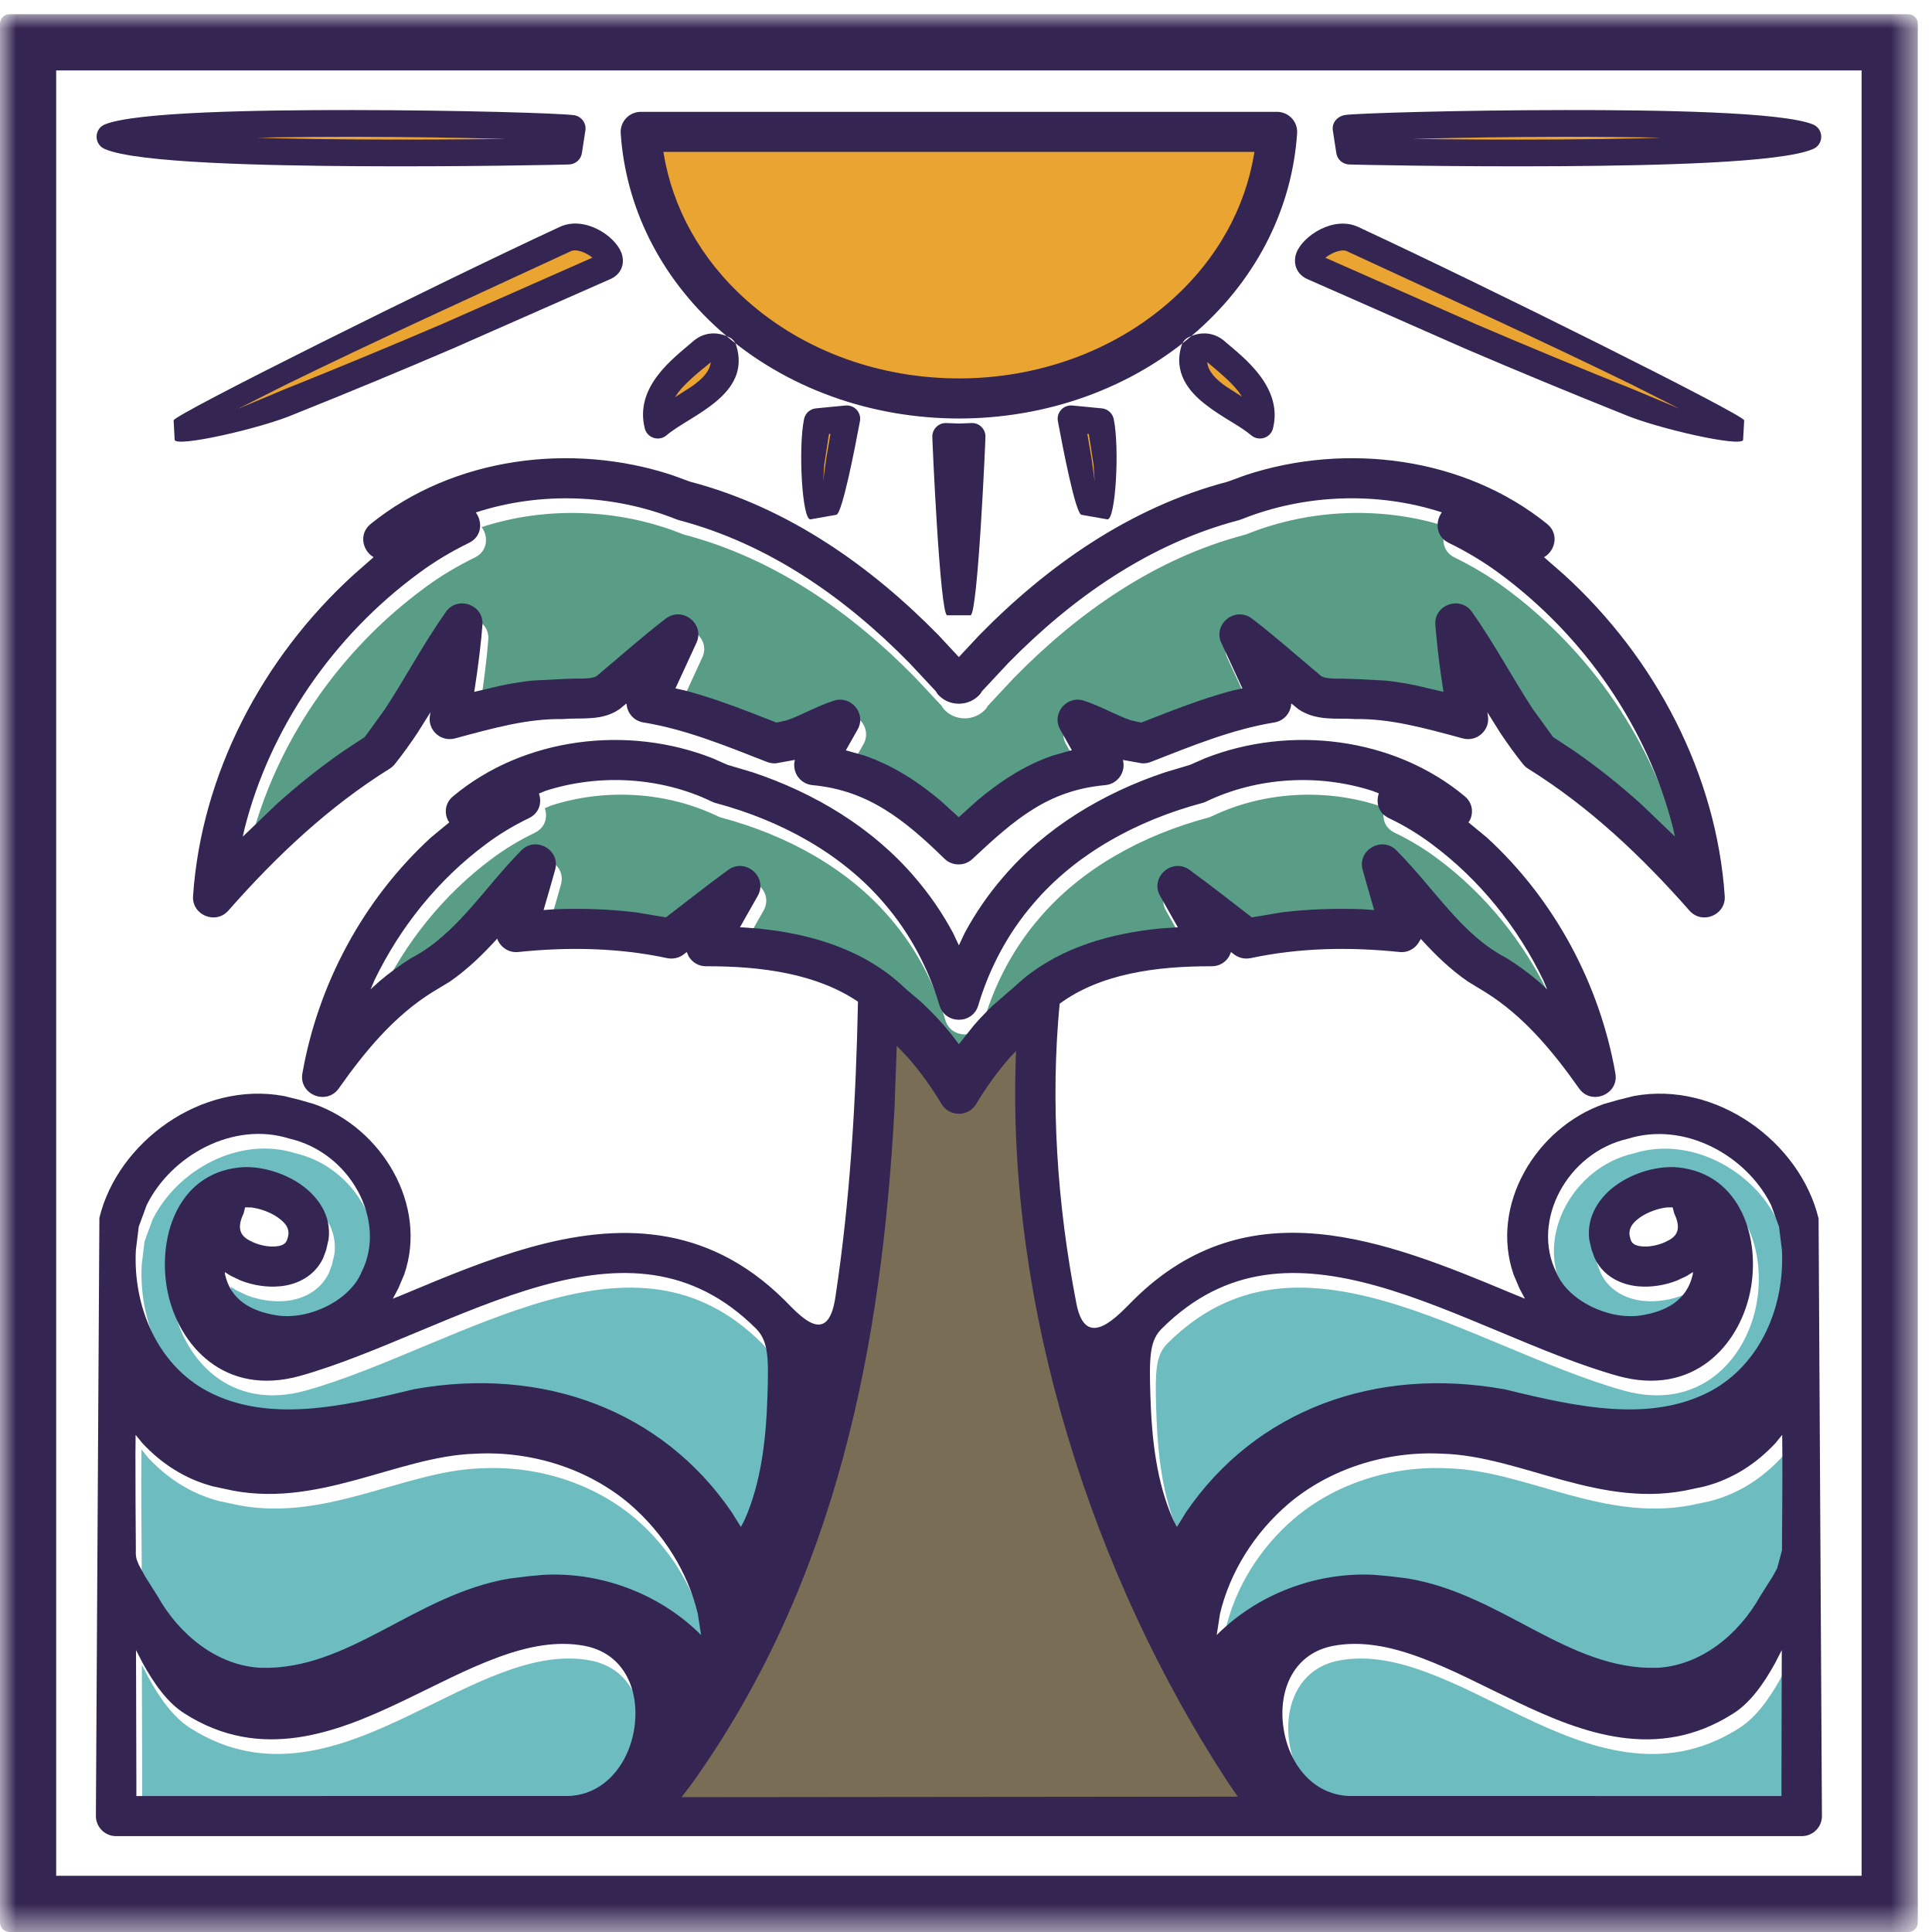 <?xml version="1.0" encoding="UTF-8"?>
<svg width="68px" height="68px" viewBox="0 0 68 68" version="1.1" xmlns="http://www.w3.org/2000/svg" xmlns:xlink="http://www.w3.org/1999/xlink">
    <title>Group</title>
    <defs>
        <polygon id="path-1" points="0 0 67.44 0 67.44 67.5 0 67.5"></polygon>
    </defs>
    <g id="Page-1" stroke="none" stroke-width="1" fill="none" fill-rule="evenodd">
        <g id="Group" transform="translate(0.06, 0.5)">
            <path d="M23.633,62.525 L24.029,62.002 C29.056,54.917 30.598,46.752 31.046,38.544 L31.128,36.297 C31.14,35.967 31.545,35.813 31.773,36.051 L32.169,36.466 C32.632,36.996 33.043,37.564 33.4,38.164 C33.53,38.382 33.849,38.381 33.978,38.164 C34.334,37.565 34.744,36.996 35.215,36.457 L35.434,36.231 C35.677,35.98 36.102,36.17 36.078,36.518 L36.072,36.597 C35.726,45.388 38.726,54.805 43.51,62.084 L43.814,62.523 C43.985,62.771 43.807,63.111 43.506,63.111 L23.932,63.126 C23.623,63.127 23.446,62.772 23.633,62.525" id="Fill-1" fill="#7A6D56"></path>
            <path d="M33.895,36.768 L33.599,36.378 C33.274,35.978 32.922,35.605 32.541,35.258 L32.003,34.8 C30.572,33.422 28.666,32.877 26.812,32.694 L26.19,32.652 L26.817,31.545 C27.184,30.888 26.388,30.19 25.777,30.633 C25.362,30.935 24.949,31.248 24.545,31.562 L23.584,32.303 L22.507,32.124 C21.557,32.01 20.606,31.982 19.658,32.018 L19.278,32.046 L19.341,31.83 C19.458,31.426 19.577,31.022 19.685,30.627 C19.877,29.931 19.005,29.431 18.495,29.946 C17.183,31.272 16.218,32.895 14.649,33.72 L14.605,33.746 C14.211,33.992 13.843,34.263 13.5,34.554 L13.191,34.834 L13.325,34.518 C14.225,32.652 15.561,30.979 17.259,29.719 C17.724,29.37 18.231,29.067 18.763,28.811 C19.134,28.632 19.224,28.258 19.115,27.944 L19.354,27.847 C21.242,27.242 23.401,27.361 25.204,28.23 C25.244,28.251 25.287,28.266 25.33,28.278 C27.648,28.896 29.79,30.075 31.27,31.814 C32.173,32.862 32.824,34.095 33.214,35.404 C33.416,36.076 34.377,36.076 34.577,35.404 C34.967,34.095 35.618,32.862 36.523,31.814 C38.003,30.075 40.142,28.896 42.462,28.278 C42.503,28.266 42.548,28.251 42.588,28.232 C44.39,27.364 46.548,27.242 48.438,27.847 L48.677,27.939 C48.566,28.26 48.656,28.632 49.031,28.811 C49.562,29.064 50.066,29.37 50.534,29.719 C52.23,30.979 53.564,32.652 54.467,34.518 L54.599,34.833 L54.292,34.554 C53.948,34.263 53.582,33.992 53.19,33.746 L53.143,33.72 C51.578,32.898 50.68,31.344 49.296,29.946 C48.787,29.431 47.913,29.932 48.107,30.629 C48.216,31.022 48.332,31.426 48.449,31.828 L48.512,32.046 L48.132,32.018 C47.186,31.982 46.232,32.01 45.284,32.124 L44.207,32.303 L43.248,31.562 C42.842,31.248 42.431,30.935 42.016,30.633 C41.404,30.189 40.608,30.888 40.976,31.545 L41.602,32.652 L40.982,32.694 C39.283,32.862 37.538,33.334 36.156,34.473 L35.799,34.79 L35.102,35.394 C34.867,35.619 34.642,35.853 34.427,36.099 L33.895,36.768 Z M8.691,29.462 L8.755,29.176 C9.645,25.656 11.863,22.407 14.893,20.184 C15.437,19.78 16.027,19.428 16.647,19.125 C17.111,18.904 17.137,18.381 16.893,18.052 C19.156,17.312 21.726,17.4 23.954,18.294 L24.03,18.32 C27.194,19.152 29.906,21.056 32.156,23.352 L33.083,24.344 L33.139,24.435 C33.531,24.902 34.259,24.898 34.652,24.435 L34.708,24.344 L35.634,23.352 C37.886,21.056 40.598,19.152 43.744,18.325 L43.838,18.294 C46.064,17.4 48.635,17.312 50.894,18.048 C50.654,18.379 50.68,18.904 51.143,19.125 C51.764,19.428 52.352,19.78 52.902,20.184 C55.928,22.407 58.148,25.656 59.036,29.176 L59.099,29.46 L57.898,28.307 C57.154,27.639 56.369,27.011 55.534,26.433 L54.809,25.956 L54.101,24.978 C53.388,23.894 52.788,22.74 51.956,21.554 C51.542,20.968 50.609,21.3 50.666,22.012 C50.711,22.591 50.78,23.167 50.858,23.739 L50.952,24.366 L49.994,24.142 C49.644,24.07 49.286,24.01 48.926,23.97 L47.891,23.916 L47.852,23.916 L47.396,23.902 C47.249,23.904 47.114,23.905 46.974,23.892 C46.742,23.874 46.652,23.825 46.596,23.769 L46.548,23.725 C45.806,23.109 45.023,22.407 44.212,21.788 C43.622,21.339 42.819,21.984 43.136,22.65 L43.874,24.246 L43.546,24.316 C42.744,24.528 41.972,24.805 41.225,25.093 L40.314,25.448 L39.95,25.368 C39.449,25.2 38.913,24.88 38.301,24.678 C37.689,24.478 37.148,25.129 37.458,25.687 L37.871,26.42 L37.193,26.61 C36.154,26.97 35.309,27.548 34.532,28.2 L33.89,28.78 L33.256,28.2 C32.473,27.543 31.607,26.967 30.568,26.608 L29.917,26.424 L30.334,25.687 C30.644,25.129 30.101,24.478 29.492,24.678 C28.858,24.884 28.333,25.201 27.839,25.368 L27.476,25.448 L26.567,25.093 C25.82,24.805 25.047,24.528 24.246,24.316 L23.919,24.246 L24.654,22.65 C24.973,21.984 24.168,21.339 23.58,21.788 C22.767,22.407 21.986,23.109 21.245,23.725 L21.197,23.768 C21.053,23.913 20.74,23.898 20.333,23.9 L19.962,23.913 L19.899,23.916 L18.864,23.97 C18.504,24.01 18.146,24.07 17.798,24.142 L16.838,24.366 L16.931,23.739 C17.01,23.167 17.081,22.591 17.126,22.012 C17.183,21.3 16.25,20.968 15.837,21.554 C15.029,22.704 14.411,23.883 13.695,24.974 L12.985,25.956 L12.258,26.433 C11.423,27.011 10.639,27.639 9.894,28.307 L8.691,29.462 L8.691,29.462 Z" id="Fill-2" fill="#5A9D87"></path>
            <path d="M4.946,63.23 L4.946,62.744 C4.946,61.855 4.941,60.659 4.937,59.471 L4.933,58.093 L5.167,58.547 C5.549,59.242 6.037,59.954 6.659,60.336 C9.326,62.028 11.975,61.005 14.267,59.913 C15.461,59.346 16.547,58.761 17.654,58.355 C18.743,57.951 19.748,57.763 20.712,57.942 C22.093,58.2 22.633,59.451 22.489,60.714 C22.337,62.042 21.455,63.176 20.172,63.227 L4.946,63.23 Z M62.848,63.23 L47.621,63.227 C46.328,63.176 45.458,62.055 45.305,60.714 C45.158,59.436 45.712,58.198 47.081,57.942 C48.044,57.763 49.05,57.951 50.14,58.355 C51.246,58.761 52.333,59.346 53.526,59.913 C55.82,61.009 58.468,62.028 61.133,60.336 C61.752,59.955 62.238,59.252 62.622,58.553 L62.858,58.093 L62.855,59.466 C62.85,60.651 62.848,61.848 62.848,62.737 L62.848,63.23 Z M9.323,58.717 C7.791,58.638 6.458,57.56 5.69,56.19 L5.249,55.492 L5.041,55.11 L4.961,54.918 C4.931,54.808 4.919,54.71 4.928,54.608 C4.921,53.438 4.91,52.315 4.913,51.196 L4.919,50.517 L5.152,50.804 C5.808,51.51 6.641,52.07 7.657,52.334 L8.057,52.419 C11.265,53.178 14.116,51.262 16.871,51.181 C18.855,51.074 20.852,51.714 22.307,52.952 C23.502,53.98 24.362,55.358 24.707,56.819 L24.822,57.563 C23.397,56.135 21.342,55.339 19.289,55.443 L18.767,55.49 L18.089,55.573 C14.757,56.131 12.449,58.805 9.323,58.717 Z M49.7,55.573 L49.043,55.492 L48.503,55.443 C46.45,55.339 44.393,56.135 42.97,57.563 L43.085,56.819 C43.43,55.358 44.288,53.98 45.486,52.952 C46.941,51.714 48.938,51.074 50.922,51.181 C53.714,51.262 56.52,53.179 59.736,52.419 L60.135,52.334 C61.151,52.07 61.984,51.51 62.64,50.804 L62.873,50.517 L62.879,51.196 C62.884,52.315 62.871,53.438 62.866,54.58 L62.698,55.207 L62.549,55.484 L62.102,56.19 C61.336,57.56 60.002,58.638 58.469,58.717 C55.331,58.805 53.018,56.128 49.7,55.573 Z M26.223,53.759 L25.889,53.224 C23.441,49.652 19.257,48.093 14.71,48.912 C12.125,49.542 9.552,50.101 7.435,48.975 C5.674,48.027 4.825,45.988 4.928,44.016 L5.029,43.191 L5.309,42.429 C6.173,40.678 8.361,39.472 10.321,40.087 C12.486,40.578 13.774,42.996 12.878,44.774 C12.478,45.778 11.025,46.488 9.89,46.311 C8.996,46.171 8.267,45.78 8.065,44.865 L8.057,44.787 L8.266,44.918 L8.626,45.088 C9.035,45.248 9.524,45.333 9.994,45.289 C10.567,45.237 11.207,44.96 11.521,44.294 L11.624,44.016 L11.711,43.636 C11.822,42.774 11.309,42.108 10.735,41.707 C10.109,41.268 9.26,41.036 8.579,41.105 C6.347,41.331 5.666,43.664 6.05,45.502 C6.437,47.355 8.042,49.185 10.707,48.442 C13.363,47.698 16.381,46.06 19.188,45.276 C21.956,44.504 24.498,44.539 26.745,46.767 C27.202,47.217 27.2,47.829 27.158,49.156 C27.108,50.691 26.936,52.198 26.353,53.51 L26.223,53.759 Z M41.569,53.759 L41.44,53.51 C40.856,52.198 40.684,50.691 40.636,49.156 C40.589,47.714 40.62,47.186 41.048,46.767 C43.295,44.539 45.838,44.504 48.605,45.276 C51.383,46.053 54.4,47.691 57.086,48.442 C59.734,49.18 61.351,47.379 61.742,45.502 C62.135,43.632 61.418,41.328 59.214,41.105 C58.533,41.036 57.684,41.268 57.059,41.707 C56.492,42.102 55.977,42.782 56.082,43.639 L56.16,43.985 L56.272,44.294 C56.586,44.96 57.226,45.237 57.8,45.289 C58.268,45.333 58.757,45.248 59.166,45.088 L59.502,44.931 L59.735,44.787 L59.726,44.87 C59.52,45.79 58.781,46.176 57.903,46.311 C56.759,46.49 55.318,45.782 54.926,44.802 C54.02,42.996 55.307,40.578 57.443,40.095 C59.43,39.472 61.618,40.678 62.483,42.429 L62.762,43.191 L62.864,44.016 C62.966,45.988 62.118,48.027 60.358,48.975 C58.241,50.101 55.668,49.542 53.105,48.915 C48.535,48.093 44.351,49.652 41.901,53.224 L41.569,53.759 L41.569,53.759 Z" id="Fill-3" fill="#6DBCC0"></path>
            <path d="M38.275,16.461 L38.166,15.656 L38.019,14.805 L38.348,14.448 L38.402,14.452 L38.679,14.711 L38.845,15.808 L38.85,15.836 L38.886,16.4 L38.275,16.461 Z M29.329,16.457 L28.718,16.396 L28.753,15.834 L28.757,15.806 L28.924,14.711 L29.2,14.452 L29.253,14.448 L29.584,14.805 L29.437,15.654 L29.329,16.457 Z M8.553,14.153 L8.296,13.596 L9.997,12.74 C13.303,11.12 16.664,9.603 20.012,8.048 C20.398,7.864 20.898,8.147 21.1,8.317 L21.027,8.832 L15.732,11.171 C13.888,11.96 12.035,12.728 10.173,13.476 L8.553,14.153 Z M59.048,14.153 L57.431,13.476 C55.567,12.728 53.716,11.96 51.871,11.171 L46.576,8.836 L46.508,8.315 C46.708,8.153 47.214,7.868 47.59,8.048 C50.938,9.603 54.301,11.12 57.604,12.74 L59.306,13.596 L59.048,14.153 Z M23.981,13.718 L23.558,13.293 L23.671,13.12 C23.951,12.758 24.375,12.4 24.874,11.997 L25.373,12.269 C25.322,12.743 24.934,13.082 24.575,13.337 L23.981,13.718 Z M43.597,13.703 L43.021,13.336 C42.668,13.082 42.278,12.742 42.236,12.254 L42.736,11.992 C43.186,12.365 43.61,12.722 43.9,13.1 L44.02,13.277 L43.597,13.703 Z M26.142,10.295 C24.44,8.783 23.432,6.895 23.107,4.936 L23.098,4.872 L23.04,4.529 L44.201,4.523 L44.506,4.864 L44.497,4.936 C44.175,6.896 43.167,8.783 41.465,10.295 C37.239,14.048 30.366,14.048 26.142,10.295 Z M49.732,4.679 C49.588,4.678 49.447,4.674 49.316,4.673 L49,4.667 L49.009,4.055 L49.324,4.059 L49.756,4.066 L50.04,4.058 C51.44,4.023 53.269,3.994 55.152,3.991 C56.308,3.99 57.367,4.001 58.316,4.018 L58.506,4.023 L58.506,4.637 L57.835,4.657 C56.923,4.679 55.97,4.692 55.03,4.697 C53.052,4.714 51.13,4.697 49.732,4.679 Z M12.579,4.697 C11.638,4.692 10.685,4.679 9.771,4.657 L9.115,4.638 L9.116,4.025 L9.679,4.012 C10.584,3.997 11.525,3.99 12.46,3.991 C14.341,3.994 16.171,4.023 17.573,4.058 L17.877,4.066 L17.87,4.679 L17.672,4.682 C16.295,4.697 14.461,4.711 12.579,4.697 L12.579,4.697 Z" id="Fill-4" fill="#EAA431"></path>
            <g id="Group-8">
                <mask id="mask-2" fill="white">
                    <use xlink:href="#path-1"></use>
                </mask>
                <g id="Clip-6"></g>
                <path d="M63.356,64.126 L4.025,64.126 C3.632,64.126 3.311,63.805 3.315,63.411 L3.438,42.365 C4.08,39.709 7.013,37.531 9.943,38.078 L10.505,38.218 L10.995,38.359 C13.391,39.204 15.008,41.922 14.167,44.357 L13.957,44.852 L13.766,45.211 L14.214,45.028 C15.631,44.434 17.094,43.825 18.598,43.403 C21.617,42.56 24.783,42.519 27.542,45.25 C28.083,45.788 29.07,46.944 29.34,45.175 C29.861,41.759 30.067,38.262 30.138,34.756 C28.688,33.773 26.748,33.503 24.793,33.509 C24.52,33.511 24.299,33.364 24.177,33.159 L24.112,33.007 L24.004,33.092 C23.839,33.218 23.626,33.265 23.421,33.223 C21.715,32.858 19.951,32.824 18.184,33.007 C17.873,33.041 17.603,32.871 17.475,32.623 L17.439,32.537 C16.945,33.085 16.405,33.611 15.774,34.049 L15.15,34.426 C13.825,35.254 12.805,36.473 11.865,37.807 C11.431,38.422 10.454,38.019 10.583,37.282 C11.13,34.165 12.707,31.174 15.117,28.969 L15.754,28.444 L15.705,28.373 C15.576,28.106 15.603,27.761 15.886,27.527 C18.382,25.442 22.039,25.01 25.027,26.191 L25.545,26.419 L26.433,26.683 C28.612,27.412 30.65,28.631 32.144,30.385 C32.664,30.988 33.111,31.642 33.482,32.332 L33.689,32.773 L33.898,32.332 C34.269,31.642 34.716,30.988 35.237,30.385 C36.727,28.631 38.765,27.412 40.946,26.683 L41.824,26.421 L42.35,26.19 C45.341,25.01 48.995,25.442 51.495,27.527 C51.775,27.761 51.804,28.106 51.674,28.373 L51.624,28.444 L52.263,28.969 C54.672,31.174 56.25,34.165 56.797,37.282 C56.926,38.019 55.948,38.422 55.516,37.807 C54.575,36.473 53.554,35.254 52.228,34.426 L51.612,34.051 C50.985,33.621 50.456,33.105 49.95,32.548 L49.903,32.623 C49.776,32.871 49.506,33.041 49.194,33.007 C47.429,32.824 45.666,32.858 43.959,33.223 C43.755,33.265 43.541,33.218 43.376,33.092 L43.268,33.009 L43.203,33.157 C43.083,33.364 42.861,33.511 42.588,33.509 C40.615,33.503 38.658,33.779 37.236,34.827 C36.908,38.269 37.139,41.851 37.827,45.387 C38.16,47.099 39.298,45.788 39.84,45.25 C43.884,41.243 48.705,43.162 53.081,44.992 L53.614,45.211 L53.42,44.848 L53.212,44.357 C52.372,41.922 53.991,39.204 56.385,38.359 L56.89,38.215 L57.437,38.078 C60.366,37.531 63.3,39.709 63.948,42.388 L64.066,63.411 C64.071,63.805 63.75,64.126 63.356,64.126 Z M43.506,62.736 L43.2,62.293 C38.376,54.954 35.348,45.461 35.698,36.576 L35.704,36.491 L35.489,36.713 C35.042,37.225 34.646,37.775 34.301,38.355 C34.027,38.816 33.354,38.818 33.078,38.355 C32.733,37.775 32.335,37.225 31.889,36.713 L31.503,36.31 L31.421,38.56 C30.971,46.801 29.422,55.049 24.332,62.223 L23.943,62.737 L23.929,62.755 L43.506,62.736 Z M4.74,62.715 L19.966,62.712 C21.249,62.661 22.131,61.527 22.283,60.199 C22.427,58.935 21.887,57.685 20.506,57.427 C19.542,57.248 18.537,57.435 17.448,57.84 C16.341,58.246 15.255,58.831 14.061,59.398 C11.769,60.49 9.12,61.513 6.453,59.821 C5.831,59.439 5.343,58.727 4.961,58.032 L4.727,57.578 L4.731,58.956 C4.735,60.144 4.74,61.34 4.74,62.228 L4.74,62.715 Z M62.642,62.715 L62.642,62.222 C62.642,61.333 62.644,60.136 62.649,58.951 L62.652,57.578 L62.416,58.038 C62.032,58.737 61.546,59.44 60.927,59.821 C58.262,61.513 55.614,60.494 53.32,59.398 C52.127,58.831 51.04,58.246 49.934,57.84 C48.844,57.435 47.838,57.248 46.875,57.427 C45.506,57.683 44.952,58.922 45.099,60.199 C45.252,61.54 46.122,62.661 47.415,62.712 L62.642,62.715 Z M17.883,55.058 L18.561,54.975 L19.083,54.928 C21.136,54.824 23.191,55.62 24.616,57.048 L24.501,56.304 C24.156,54.843 23.296,53.465 22.101,52.436 C20.646,51.199 18.649,50.559 16.665,50.666 C13.91,50.747 11.059,52.663 7.851,51.904 L7.451,51.819 C6.435,51.555 5.602,50.995 4.946,50.289 L4.713,50.002 L4.707,50.681 C4.704,51.8 4.715,52.923 4.722,54.093 C4.713,54.195 4.725,54.293 4.755,54.403 L4.835,54.595 L5.043,54.977 L5.484,55.675 C6.252,57.045 7.585,58.123 9.117,58.202 C12.243,58.29 14.551,55.616 17.883,55.058 Z M61.896,55.675 L62.343,54.969 L62.492,54.692 L62.66,54.065 C62.665,52.923 62.678,51.8 62.673,50.681 L62.667,50.002 L62.434,50.289 C61.778,50.995 60.945,51.555 59.929,51.819 L59.53,51.904 C56.314,52.664 53.508,50.747 50.716,50.666 C48.732,50.559 46.735,51.199 45.28,52.436 C44.082,53.465 43.224,54.843 42.879,56.304 L42.764,57.048 C44.187,55.62 46.244,54.824 48.297,54.928 L48.837,54.977 L49.494,55.058 C52.812,55.613 55.125,58.29 58.263,58.202 C59.796,58.123 61.13,57.045 61.896,55.675 Z M26.017,53.244 L26.147,52.995 C26.73,51.683 26.902,50.176 26.952,48.641 C26.994,47.314 26.996,46.702 26.539,46.252 C24.292,44.024 21.75,43.989 18.982,44.761 C16.175,45.545 13.157,47.183 10.501,47.927 C7.836,48.67 6.231,46.84 5.844,44.987 C5.46,43.149 6.141,40.816 8.373,40.59 C9.054,40.521 9.903,40.753 10.529,41.192 C11.103,41.593 11.616,42.259 11.505,43.121 L11.418,43.501 L11.315,43.779 C11.001,44.445 10.361,44.722 9.788,44.774 C9.318,44.818 8.829,44.733 8.42,44.573 L8.06,44.403 L7.851,44.272 L7.859,44.35 C8.061,45.265 8.79,45.656 9.684,45.797 C10.819,45.973 12.272,45.263 12.672,44.259 C13.568,42.481 12.28,40.063 10.115,39.572 C8.155,38.957 5.967,40.163 5.103,41.914 L4.823,42.676 L4.722,43.501 C4.619,45.473 5.468,47.512 7.229,48.46 C9.346,49.586 11.919,49.027 14.504,48.397 C19.051,47.578 23.235,49.137 25.683,52.709 L26.017,53.244 Z M41.363,53.244 L41.695,52.709 C44.145,49.137 48.329,47.578 52.899,48.4 C55.462,49.027 58.035,49.586 60.152,48.46 C61.912,47.512 62.76,45.473 62.658,43.501 L62.556,42.676 L62.277,41.914 C61.412,40.163 59.224,38.957 57.237,39.58 C55.101,40.063 53.814,42.481 54.72,44.287 C55.112,45.267 56.553,45.975 57.697,45.797 C58.575,45.661 59.314,45.275 59.52,44.355 L59.529,44.272 L59.296,44.416 L58.96,44.573 C58.551,44.733 58.062,44.818 57.594,44.774 C57.02,44.722 56.38,44.445 56.066,43.779 L55.954,43.47 L55.876,43.124 C55.771,42.267 56.286,41.587 56.853,41.192 C57.478,40.753 58.327,40.521 59.008,40.59 C61.212,40.813 61.929,43.117 61.536,44.987 C61.145,46.864 59.528,48.665 56.88,47.927 C54.194,47.176 51.177,45.538 48.399,44.761 C45.632,43.989 43.089,44.024 40.842,46.252 C40.414,46.672 40.383,47.199 40.43,48.641 C40.478,50.176 40.65,51.683 41.234,52.995 L41.363,53.244 Z M10.061,43.088 C10.146,42.825 10.076,42.599 9.714,42.347 C9.431,42.151 9.071,42.033 8.78,41.998 L8.567,41.995 L8.514,42.207 C8.291,42.683 8.353,42.978 8.739,43.169 C8.978,43.303 9.348,43.399 9.652,43.369 C9.927,43.342 10.017,43.249 10.061,43.088 Z M58.646,43.167 C59.008,42.989 59.103,42.707 58.867,42.207 L58.812,41.995 L58.6,41.998 C58.309,42.033 57.951,42.151 57.666,42.347 C57.316,42.591 57.237,42.833 57.324,43.097 C57.363,43.249 57.453,43.342 57.729,43.369 C58.034,43.399 58.404,43.303 58.646,43.167 Z M33.689,36.253 L34.221,35.584 C34.436,35.339 34.661,35.103 34.896,34.879 L35.593,34.275 L35.95,33.958 C37.332,32.819 39.077,32.347 40.776,32.179 L41.396,32.137 L40.77,31.03 C40.402,30.373 41.198,29.674 41.81,30.118 C42.225,30.42 42.636,30.733 43.042,31.047 L44.001,31.788 L45.078,31.609 C46.026,31.495 46.98,31.467 47.926,31.503 L48.306,31.531 L48.243,31.313 C48.126,30.911 48.01,30.507 47.901,30.114 C47.707,29.417 48.581,28.916 49.09,29.431 C50.474,30.829 51.372,32.383 52.937,33.205 L52.984,33.231 C53.376,33.477 53.742,33.748 54.086,34.039 L54.393,34.318 L54.261,34.003 C53.358,32.137 52.024,30.464 50.328,29.204 C49.86,28.855 49.356,28.549 48.825,28.296 C48.45,28.117 48.36,27.745 48.471,27.424 L48.232,27.332 C46.342,26.727 44.184,26.849 42.382,27.717 C42.342,27.736 42.297,27.751 42.256,27.763 C39.936,28.381 37.797,29.56 36.317,31.299 C35.412,32.347 34.761,33.58 34.371,34.889 C34.171,35.56 33.21,35.56 33.008,34.889 C32.618,33.58 31.967,32.347 31.064,31.299 C29.584,29.56 27.442,28.381 25.124,27.763 C25.081,27.751 25.038,27.736 24.998,27.715 C23.195,26.846 21.036,26.727 19.148,27.332 L18.909,27.429 C19.018,27.743 18.928,28.117 18.557,28.296 C18.025,28.552 17.518,28.855 17.053,29.204 C15.355,30.464 14.019,32.137 13.119,34.003 L12.985,34.319 L13.294,34.039 C13.637,33.748 14.005,33.477 14.399,33.231 L14.443,33.205 C16.012,32.38 16.977,30.757 18.289,29.431 C18.799,28.916 19.671,29.416 19.479,30.112 C19.371,30.507 19.252,30.911 19.135,31.315 L19.072,31.531 L19.452,31.503 C20.4,31.467 21.351,31.495 22.301,31.609 L23.378,31.788 L24.339,31.047 C24.743,30.733 25.156,30.42 25.571,30.118 C26.182,29.675 26.978,30.373 26.611,31.03 L25.984,32.137 L26.606,32.179 C28.46,32.362 30.366,32.907 31.797,34.285 L32.335,34.743 C32.716,35.09 33.068,35.464 33.393,35.863 L33.689,36.253 Z M59.402,31.549 C57.72,29.639 55.881,27.898 53.724,26.555 C53.655,26.512 53.596,26.46 53.546,26.396 C53.256,26.036 52.988,25.658 52.732,25.275 L52.289,24.567 L52.31,24.701 C52.389,25.205 51.918,25.624 51.423,25.489 C50.097,25.131 48.885,24.789 47.646,24.809 L47.581,24.805 C47.034,24.766 46.284,24.894 45.645,24.466 L45.432,24.292 L45.388,24.262 C45.37,24.588 45.136,24.871 44.796,24.927 C43.314,25.169 41.928,25.738 40.44,26.319 C40.34,26.357 40.232,26.374 40.125,26.365 L39.462,26.247 C39.573,26.661 39.29,27.094 38.841,27.134 C36.832,27.313 35.657,28.337 34.166,29.733 C33.887,29.993 33.454,29.988 33.181,29.723 C31.772,28.345 30.481,27.313 28.537,27.134 C28.087,27.091 27.806,26.661 27.918,26.245 L27.255,26.365 C27.147,26.374 27.04,26.357 26.939,26.319 C25.453,25.738 24.066,25.169 22.584,24.927 C22.242,24.871 22.01,24.588 21.992,24.264 L21.949,24.292 L21.744,24.46 C21.139,24.877 20.463,24.758 19.799,24.805 L19.735,24.809 C18.495,24.789 17.287,25.131 15.958,25.489 C15.462,25.624 14.991,25.205 15.07,24.701 L15.091,24.567 L14.649,25.272 C14.392,25.66 14.122,26.039 13.835,26.396 C13.785,26.46 13.726,26.512 13.656,26.555 C11.501,27.898 9.66,29.639 7.978,31.549 C7.533,32.056 6.689,31.708 6.735,31.037 C7.026,26.761 9.162,22.663 12.391,19.725 L13.089,19.111 C12.69,18.877 12.565,18.283 12.985,17.943 C15.904,15.583 20.062,15.063 23.583,16.218 L24.227,16.453 C27.677,17.356 30.602,19.438 32.972,21.856 L33.689,22.627 L34.408,21.856 C36.777,19.438 39.702,17.356 43.153,16.453 L43.796,16.218 C47.316,15.063 51.476,15.583 54.396,17.943 C54.816,18.283 54.691,18.877 54.285,19.111 L54.987,19.725 C58.216,22.663 60.351,26.761 60.645,31.037 C60.69,31.709 59.847,32.056 59.402,31.549 Z M8.485,28.947 L9.688,27.792 C10.433,27.124 11.217,26.496 12.052,25.918 L12.779,25.441 L13.489,24.459 C14.205,23.368 14.823,22.189 15.631,21.039 C16.044,20.453 16.977,20.785 16.92,21.497 C16.875,22.076 16.804,22.652 16.725,23.224 L16.632,23.851 L17.592,23.627 C17.94,23.555 18.298,23.495 18.658,23.455 L19.693,23.401 L19.756,23.398 L20.127,23.385 C20.534,23.383 20.847,23.398 20.991,23.253 L21.039,23.21 C21.78,22.594 22.561,21.892 23.374,21.273 C23.962,20.824 24.767,21.469 24.448,22.135 L23.713,23.731 L24.04,23.801 C24.841,24.013 25.614,24.29 26.361,24.578 L27.27,24.933 L27.633,24.853 C28.127,24.686 28.652,24.369 29.286,24.163 C29.895,23.963 30.438,24.614 30.128,25.172 L29.711,25.909 L30.362,26.093 C31.401,26.452 32.267,27.028 33.05,27.685 L33.684,28.265 L34.326,27.685 C35.103,27.033 35.948,26.455 36.987,26.095 L37.665,25.905 L37.252,25.172 C36.942,24.614 37.483,23.963 38.095,24.163 C38.707,24.365 39.243,24.685 39.744,24.853 L40.108,24.933 L41.019,24.578 C41.766,24.29 42.538,24.013 43.34,23.801 L43.668,23.731 L42.93,22.135 C42.613,21.469 43.416,20.824 44.006,21.273 C44.817,21.892 45.6,22.594 46.342,23.21 L46.39,23.254 C46.446,23.31 46.536,23.359 46.768,23.377 C46.908,23.39 47.043,23.389 47.19,23.387 L47.646,23.401 L47.685,23.401 L48.72,23.455 C49.08,23.495 49.438,23.555 49.788,23.627 L50.746,23.851 L50.652,23.224 C50.574,22.652 50.505,22.076 50.46,21.497 C50.403,20.785 51.336,20.453 51.75,21.039 C52.582,22.225 53.182,23.379 53.895,24.463 L54.603,25.441 L55.328,25.918 C56.163,26.496 56.948,27.124 57.692,27.792 L58.893,28.945 L58.83,28.661 C57.942,25.141 55.722,21.892 52.696,19.669 C52.146,19.265 51.558,18.913 50.937,18.61 C50.474,18.389 50.448,17.864 50.688,17.533 C48.429,16.797 45.858,16.885 43.632,17.779 L43.538,17.81 C40.392,18.637 37.68,20.541 35.428,22.837 L34.502,23.829 L34.446,23.92 C34.053,24.383 33.325,24.387 32.933,23.92 L32.877,23.829 L31.95,22.837 C29.7,20.541 26.988,18.637 23.824,17.805 L23.748,17.779 C21.52,16.885 18.95,16.797 16.687,17.537 C16.931,17.866 16.905,18.389 16.441,18.61 C15.821,18.913 15.231,19.265 14.687,19.669 C11.657,21.892 9.439,25.141 8.549,28.661 L8.485,28.947 Z M33.278,21.157 C33.024,21.15 32.753,15.007 32.754,14.85 C32.763,14.587 32.983,14.38 33.246,14.39 L33.69,14.407 L34.135,14.39 C34.398,14.38 34.617,14.587 34.625,14.853 C34.626,15.007 34.355,21.15 34.098,21.157 C34.029,21.157 33.35,21.157 33.278,21.157 Z M28.241,14.246 C28.284,14.044 28.452,13.893 28.658,13.873 C28.919,13.849 29.436,13.799 29.693,13.773 C30.008,13.741 30.265,14.017 30.207,14.325 C30.027,15.29 29.581,17.581 29.376,17.619 C29.077,17.673 28.766,17.725 28.469,17.779 C28.173,17.833 28.028,15.259 28.241,14.246 Z M38.004,17.619 C37.797,17.581 37.353,15.29 37.174,14.325 C37.116,14.017 37.372,13.741 37.688,13.773 C37.944,13.799 38.462,13.849 38.722,13.873 C38.927,13.893 39.096,14.044 39.139,14.246 C39.352,15.259 39.206,17.833 38.912,17.779 C38.606,17.725 38.313,17.673 38.004,17.619 Z M38.468,16.437 L38.432,15.871 L38.264,14.775 L38.21,14.77 L38.357,15.624 L38.468,16.437 Z M28.914,16.431 L29.023,15.624 L29.17,14.77 L29.117,14.775 L28.948,15.871 L28.914,16.431 Z M6.087,14.976 C6.08,14.803 6.062,14.462 6.051,14.295 C6.039,14.109 15.177,9.558 19.627,7.493 C20.499,7.075 21.576,7.791 21.808,8.389 C21.946,8.749 21.837,9.166 21.369,9.347 L15.873,11.769 C14.029,12.559 12.175,13.328 10.311,14.073 C9.168,14.57 6.103,15.268 6.087,14.976 Z M57.069,14.073 C55.206,13.328 53.351,12.559 51.505,11.769 L46.005,9.345 C45.547,9.169 45.438,8.741 45.573,8.391 C45.802,7.799 46.89,7.079 47.754,7.493 C52.204,9.558 61.34,14.109 61.329,14.295 C61.318,14.462 61.302,14.803 61.292,14.976 C61.276,15.268 58.214,14.57 57.069,14.073 Z M43.978,14.821 C43.575,14.477 42.966,14.205 42.364,13.732 C41.795,13.291 41.224,12.619 41.53,11.651 C41.568,11.531 41.655,11.428 41.77,11.373 C42.225,11.146 42.705,11.197 43.08,11.542 C43.668,12.052 45.112,13.112 44.745,14.577 C44.662,14.917 44.246,15.048 43.978,14.821 Z M22.633,14.575 C22.267,13.105 23.644,12.111 24.301,11.542 C24.677,11.197 25.153,11.146 25.611,11.373 C25.725,11.428 25.812,11.531 25.851,11.651 C26.406,13.41 24.227,14.116 23.4,14.821 C23.133,15.048 22.717,14.917 22.633,14.575 Z M25.289,11.135 C23.13,9.217 21.954,6.73 21.787,4.187 C21.761,3.781 22.086,3.436 22.496,3.436 L44.886,3.436 C45.295,3.436 45.621,3.781 45.594,4.187 C45.428,6.729 44.254,9.217 42.096,11.135 C37.449,15.261 29.936,15.261 25.289,11.135 Z M8.322,13.886 L9.945,13.207 C11.807,12.461 13.656,11.695 15.497,10.906 L20.791,8.569 C20.593,8.403 20.235,8.245 20.031,8.342 C16.678,9.898 13.323,11.415 10.022,13.03 L8.322,13.886 Z M59.055,13.886 L57.358,13.03 C54.058,11.415 50.7,9.898 47.347,8.342 C47.154,8.249 46.791,8.407 46.588,8.571 L51.88,10.906 C53.722,11.695 55.573,12.461 57.435,13.207 L59.055,13.886 Z M23.703,13.477 L24.292,13.099 C24.646,12.847 24.921,12.579 24.955,12.253 C24.451,12.659 24.055,12.993 23.807,13.318 L23.703,13.477 Z M43.652,13.462 L43.539,13.292 C43.279,12.957 42.886,12.623 42.43,12.244 C42.459,12.579 42.732,12.847 43.086,13.099 L43.652,13.462 Z M41.15,10.083 C42.801,8.616 43.773,6.791 44.082,4.907 L44.089,4.846 L23.289,4.846 L23.299,4.907 C23.61,6.79 24.582,8.616 26.233,10.083 C30.342,13.731 37.04,13.731 41.15,10.083 Z M12.463,5.349 C9.393,5.326 4.755,5.245 3.621,4.742 C3.239,4.573 3.249,4.03 3.636,3.877 C4.719,3.442 8.97,3.37 12.348,3.374 C16.059,3.377 19.706,3.485 20.166,3.557 C20.419,3.611 20.581,3.844 20.544,4.089 C20.512,4.292 20.451,4.688 20.421,4.889 C20.387,5.11 20.203,5.278 19.972,5.289 C19.81,5.296 16.232,5.375 12.463,5.349 Z M47.422,5.289 C47.192,5.278 47.005,5.109 46.974,4.886 C46.944,4.687 46.882,4.294 46.851,4.089 C46.815,3.844 46.976,3.611 47.27,3.549 C47.689,3.485 51.327,3.377 55.04,3.374 C58.36,3.37 62.655,3.441 63.745,3.877 C64.131,4.03 64.143,4.573 63.76,4.742 C62.634,5.239 58.072,5.326 54.924,5.349 C51.158,5.375 47.584,5.296 47.422,5.289 Z M54.917,4.408 C55.856,4.402 56.805,4.389 57.717,4.367 L58.386,4.346 L58.197,4.341 C57.252,4.324 56.196,4.313 55.04,4.314 C53.16,4.317 51.333,4.346 49.936,4.381 L49.658,4.389 L49.635,4.389 L48.892,4.378 C49.116,4.382 49.36,4.385 49.625,4.389 C51.022,4.408 52.941,4.422 54.917,4.408 Z M17.557,4.392 L17.755,4.389 L17.452,4.381 C16.055,4.346 14.227,4.317 12.348,4.314 C11.415,4.313 10.475,4.32 9.575,4.335 L9.011,4.348 L9.669,4.367 C10.58,4.389 11.53,4.402 12.47,4.408 C14.349,4.421 16.181,4.408 17.557,4.392 L17.557,4.392 Z" id="Fill-5" fill="#342552" mask="url(#mask-2)"></path>
                <path d="M-0.06,67.166 L-0.06,0.334 C-0.06,0.151 0.09,0 0.274,0 L67.107,0 C67.29,0 67.44,0.151 67.44,0.334 L67.44,67.166 C67.44,67.351 67.29,67.5 67.107,67.5 L0.274,67.5 C0.09,67.5 -0.06,67.351 -0.06,67.166 Z M1.917,65.521 L65.462,65.521 L65.462,1.978 L1.917,1.978 L1.917,65.521 Z" id="Fill-7" fill="#342552" mask="url(#mask-2)"></path>
            </g>
        </g>
    </g>
</svg>